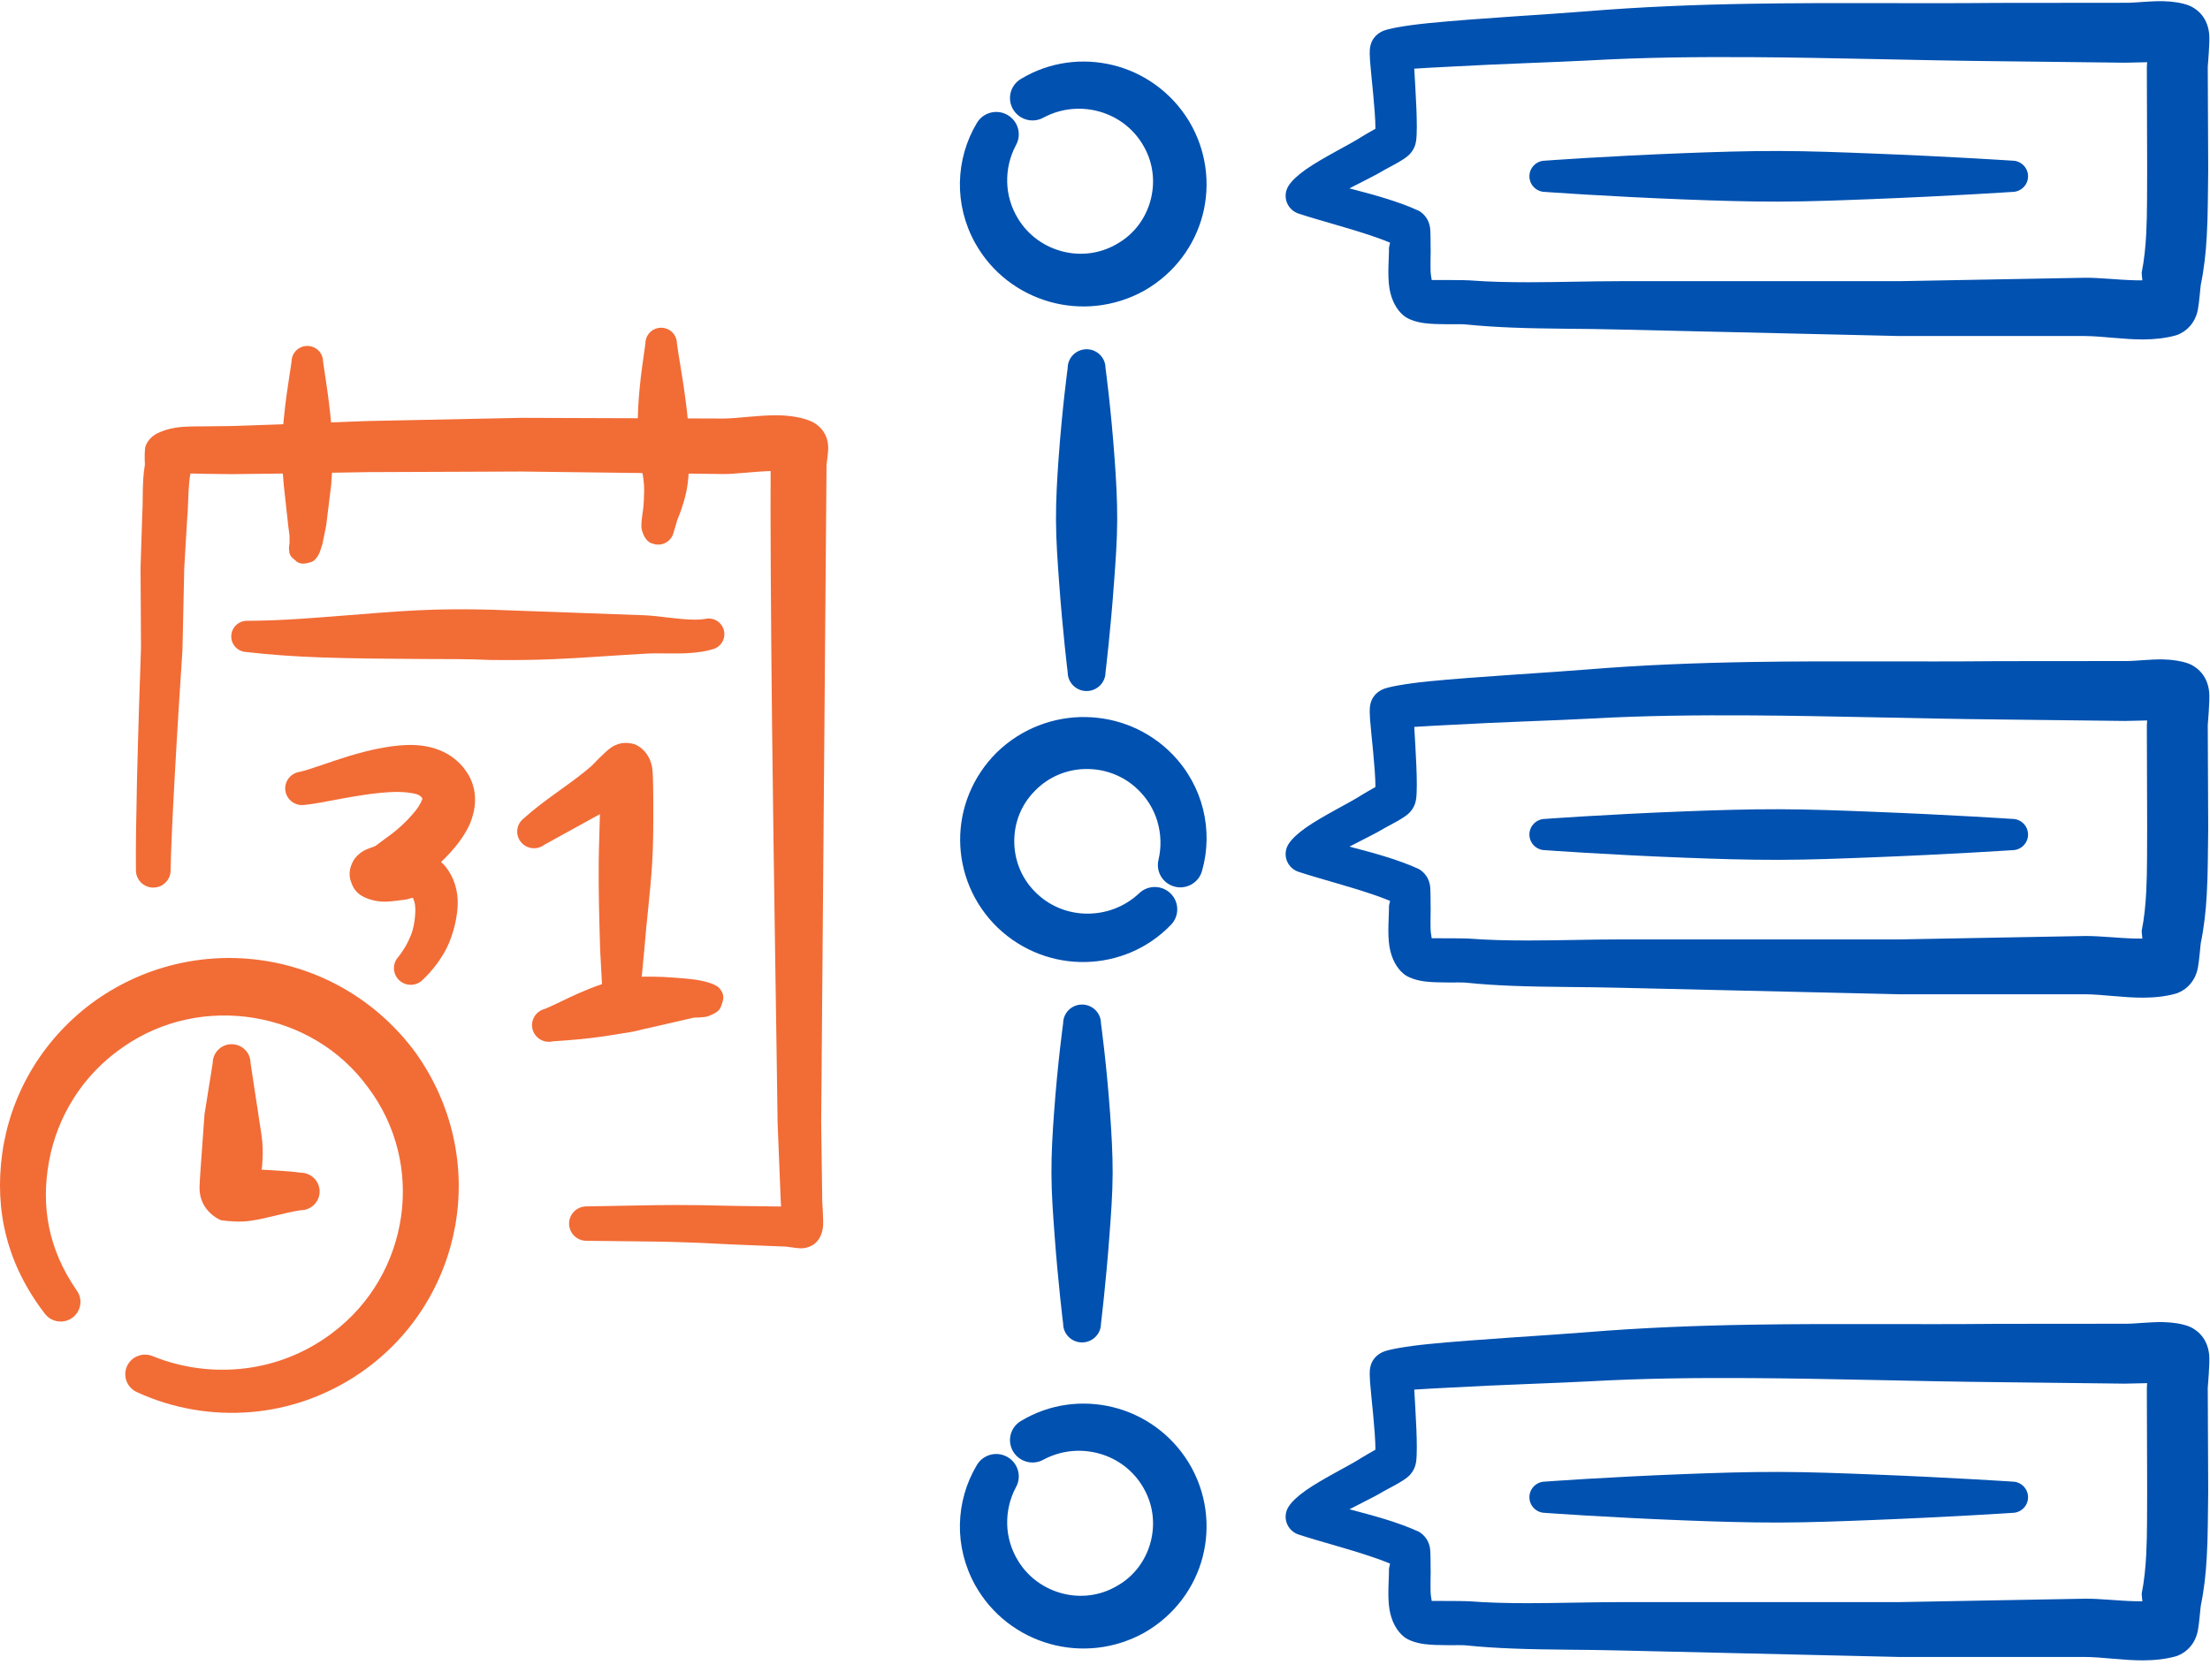 <svg width="121" height="92" viewBox="0 0 121 92" fill="none" xmlns="http://www.w3.org/2000/svg">
<path fill-rule="evenodd" clip-rule="evenodd" d="M84.598 10.511C84.123 10.511 83.737 10.128 83.737 9.655C83.737 9.183 84.123 8.799 84.598 8.799C84.598 8.799 87.966 8.55 92.274 8.385C93.889 8.323 95.639 8.265 97.389 8.269C99.139 8.273 100.886 8.343 102.504 8.407C106.809 8.574 110.177 8.799 110.177 8.799C110.652 8.799 111.038 9.183 111.038 9.655C111.038 10.128 110.652 10.511 110.177 10.511C110.177 10.511 106.809 10.736 102.504 10.904C100.886 10.967 99.139 11.037 97.389 11.041C95.639 11.045 93.889 10.987 92.274 10.925C87.966 10.76 84.598 10.511 84.598 10.511Z" fill="#0051B0"/>
<path fill-rule="evenodd" clip-rule="evenodd" d="M84.598 46.561C84.123 46.561 83.737 46.178 83.737 45.705C83.737 45.233 84.123 44.849 84.598 44.849C84.598 44.849 87.966 44.6 92.274 44.435C93.889 44.373 95.639 44.315 97.389 44.319C99.139 44.323 100.886 44.393 102.504 44.457C106.809 44.624 110.177 44.849 110.177 44.849C110.652 44.849 111.038 45.233 111.038 45.705C111.038 46.178 110.652 46.561 110.177 46.561C110.177 46.561 106.809 46.786 102.504 46.954C100.886 47.017 99.139 47.088 97.389 47.091C95.639 47.095 93.889 47.037 92.274 46.975C87.966 46.81 84.598 46.561 84.598 46.561Z" fill="#0051B0"/>
<path fill-rule="evenodd" clip-rule="evenodd" d="M84.598 82.855C84.123 82.855 83.737 82.472 83.737 81.999C83.737 81.526 84.123 81.143 84.598 81.143C84.598 81.143 87.966 80.894 92.274 80.729C93.889 80.667 95.639 80.609 97.389 80.613C99.139 80.617 100.886 80.687 102.504 80.75C106.809 80.918 110.177 81.143 110.177 81.143C110.652 81.143 111.038 81.526 111.038 81.999C111.038 82.472 110.652 82.855 110.177 82.855C110.177 82.855 106.809 83.08 102.504 83.248C100.886 83.311 99.139 83.381 97.389 83.385C95.639 83.388 93.889 83.331 92.274 83.269C87.966 83.104 84.598 82.855 84.598 82.855Z" fill="#0051B0"/>
<path fill-rule="evenodd" clip-rule="evenodd" d="M4.202 70.676L4.203 70.678C4.548 71.158 4.439 71.826 3.957 72.172C3.476 72.519 2.802 72.414 2.45 71.939C0.379 69.245 -0.306 66.302 0.12 63.186C0.553 60.024 2.23 57.043 4.992 54.965L4.995 54.963C7.806 52.88 11.21 52.123 14.427 52.607C17.661 53.093 20.694 54.841 22.768 57.671C22.769 57.673 22.771 57.675 22.772 57.677C24.797 60.525 25.491 63.918 24.929 67.102C24.373 70.253 22.608 73.197 19.758 75.17L19.757 75.171C17.905 76.445 15.831 77.161 13.735 77.335C11.598 77.512 9.444 77.14 7.507 76.247C6.96 76.009 6.71 75.375 6.949 74.832C7.188 74.291 7.822 74.043 8.372 74.276C9.985 74.931 11.748 75.154 13.477 74.933C15.134 74.721 16.755 74.087 18.18 73.013L18.181 73.012C20.328 71.406 21.605 69.083 21.959 66.633C22.307 64.217 21.739 61.671 20.156 59.561C20.154 59.559 20.152 59.557 20.151 59.555C18.606 57.434 16.336 56.151 13.923 55.751C11.493 55.348 8.908 55.828 6.737 57.347L6.733 57.349C4.517 58.875 3.136 61.148 2.686 63.592C2.228 66.077 2.648 68.432 4.202 70.676ZM14.318 64.056C15.047 64.11 15.788 64.127 16.465 64.226C17.036 64.226 17.5 64.686 17.5 65.253C17.5 65.82 17.036 66.281 16.465 66.281C15.578 66.41 14.63 66.733 13.694 66.861C13.146 66.936 12.618 66.897 12.114 66.831C12.068 66.824 10.878 66.334 10.925 64.984C10.939 64.567 11.019 63.517 11.021 63.476L11.197 61.026L11.647 58.215C11.647 57.648 12.111 57.188 12.682 57.188C13.253 57.188 13.717 57.648 13.717 58.215L14.132 60.939C14.204 61.485 14.316 62.023 14.365 62.574C14.403 63.01 14.385 63.446 14.349 63.883C14.348 63.892 14.336 63.957 14.318 64.056Z" fill="#F26C36"/>
<path fill-rule="evenodd" clip-rule="evenodd" d="M7.933 25.445C7.919 25.159 7.902 24.583 7.98 24.402C8.114 24.081 8.346 23.868 8.626 23.727C8.914 23.584 9.23 23.491 9.562 23.432C10.102 23.337 10.694 23.357 11.194 23.35L12.654 23.333L15.295 23.243L20.092 23.059L28.53 22.884L39.608 22.922C40.351 22.921 41.561 22.729 42.579 22.744C43.292 22.755 43.935 22.866 44.415 23.077C44.65 23.181 45.338 23.572 45.346 24.53C45.349 24.777 45.26 25.403 45.254 25.455L44.961 61.455L45.019 65.79C45.016 65.846 45.095 66.819 45.058 67.2C45.002 67.769 44.687 68.063 44.541 68.16C44.429 68.234 44.192 68.369 43.831 68.367C43.622 68.365 43.13 68.276 43.04 68.273L40.088 68.155C38.755 68.081 37.791 68.042 36.91 68.019C35.482 67.982 34.28 67.986 32.105 67.954C31.583 67.954 31.158 67.532 31.158 67.012C31.158 66.493 31.583 66.071 32.105 66.071C34.291 66.039 35.499 65.998 36.936 65.995C37.833 65.993 38.817 66.006 40.178 66.043L42.766 66.077C42.755 65.921 42.747 65.805 42.747 65.79L42.573 61.455C42.534 57.984 42.367 48.269 42.272 39.782C42.199 33.367 42.176 27.649 42.193 25.797C42.19 25.797 42.188 25.797 42.185 25.798C41.26 25.828 40.259 25.964 39.608 25.962L28.53 25.824L20.167 25.857L15.326 25.937L12.676 25.967L11.194 25.95C10.957 25.947 10.691 25.931 10.426 25.934C10.392 26.106 10.37 26.283 10.356 26.462C10.297 27.115 10.306 27.792 10.247 28.423L10.088 31.108L9.99 35.601C9.889 37.099 9.696 40.105 9.548 42.855C9.442 44.798 9.358 46.612 9.341 47.668C9.341 48.188 8.917 48.61 8.391 48.61C7.868 48.61 7.443 48.188 7.443 47.668C7.427 46.595 7.455 44.752 7.499 42.777C7.566 40.013 7.664 36.99 7.72 35.483L7.695 31.108L7.787 28.235C7.826 27.605 7.801 26.933 7.84 26.282C7.857 25.998 7.885 25.718 7.933 25.445Z" fill="#F26C36"/>
<path fill-rule="evenodd" clip-rule="evenodd" d="M13.476 35.709C13.001 35.684 12.635 35.28 12.663 34.808C12.688 34.336 13.096 33.974 13.571 34C15.416 33.993 17.25 33.837 19.1 33.691C20.349 33.593 21.596 33.487 22.845 33.425C24.212 33.358 25.576 33.355 26.94 33.393L35.326 33.698C36.072 33.733 36.93 33.894 37.749 33.927C38.043 33.939 38.328 33.945 38.596 33.898C39.06 33.787 39.527 34.07 39.636 34.53C39.748 34.989 39.463 35.452 39.002 35.562C38.621 35.678 38.208 35.731 37.78 35.763C36.964 35.823 36.089 35.754 35.343 35.8C33.643 35.893 31.963 36.031 30.272 36.102C29.129 36.15 27.986 36.157 26.834 36.144C25.616 36.085 24.394 36.098 23.172 36.091C21.297 36.08 19.424 36.068 17.552 36.004C16.185 35.956 14.829 35.864 13.476 35.709Z" fill="#F26C36"/>
<path fill-rule="evenodd" clip-rule="evenodd" d="M15.832 29.858C15.871 29.858 15.846 29.377 15.851 29.333L15.779 28.776L15.536 26.564C15.499 26.021 15.438 25.481 15.429 24.937C15.424 24.575 15.443 24.214 15.466 23.853C15.499 23.308 15.549 22.772 15.614 22.23C15.711 21.411 15.848 20.62 15.963 19.802C15.963 19.329 16.352 18.946 16.827 18.946C17.302 18.946 17.688 19.329 17.688 19.802C17.805 20.621 17.937 21.413 18.032 22.233C18.096 22.773 18.149 23.308 18.183 23.851C18.205 24.209 18.224 24.568 18.222 24.927C18.216 25.466 18.163 26.001 18.135 26.54L17.856 28.802L17.651 29.805C17.621 29.875 17.57 30.053 17.554 30.104C17.414 30.571 17.143 30.742 17.098 30.757C16.743 30.883 16.413 30.959 16.148 30.67C16.086 30.606 15.823 30.481 15.829 30.115C15.829 30.093 15.812 30.047 15.826 29.972C15.826 29.933 15.826 29.895 15.832 29.858Z" fill="#F26C36"/>
<path fill-rule="evenodd" clip-rule="evenodd" d="M37.078 28.485C37.067 28.514 36.894 29.147 36.846 29.273C36.675 29.715 36.178 29.939 35.734 29.771C35.468 29.715 35.253 29.454 35.135 28.995C35.071 28.747 35.186 28.088 35.202 27.964C35.25 27.622 35.261 27.257 35.267 26.884C35.272 26.55 35.233 26.223 35.177 25.915C35.107 25.441 35.021 24.974 34.979 24.5C34.937 24.027 34.917 23.551 34.92 23.077C34.923 22.503 34.959 21.937 35.012 21.365C35.088 20.503 35.217 19.67 35.337 18.805C35.337 18.332 35.722 17.949 36.2 17.949C36.676 17.949 37.061 18.332 37.061 18.805C37.181 19.652 37.332 20.465 37.453 21.305C37.528 21.859 37.606 22.407 37.657 22.964C37.699 23.424 37.724 23.886 37.735 24.349C37.743 24.813 37.715 25.273 37.713 25.74C37.693 26.211 37.645 26.705 37.517 27.191C37.397 27.646 37.251 28.084 37.078 28.485Z" fill="#F26C36"/>
<path fill-rule="evenodd" clip-rule="evenodd" d="M24.148 47.211C24.232 47.282 24.31 47.361 24.385 47.451C24.846 48.018 25.098 48.777 25.059 49.608C25.011 50.542 24.69 51.542 24.329 52.158C24.164 52.438 23.994 52.702 23.798 52.946C23.6 53.194 23.393 53.428 23.164 53.641C22.82 54.011 22.236 54.034 21.864 53.692C21.492 53.35 21.467 52.772 21.814 52.401C21.953 52.227 22.076 52.038 22.194 51.842C22.306 51.655 22.398 51.454 22.487 51.245C22.633 50.901 22.728 50.388 22.739 49.888C22.742 49.652 22.725 49.415 22.624 49.239C22.63 49.24 22.633 49.237 22.636 49.228C22.644 49.189 22.622 49.176 22.582 49.176C22.568 49.157 22.552 49.137 22.532 49.12C22.546 49.132 22.56 49.155 22.574 49.177C22.485 49.183 22.314 49.256 22.216 49.267C21.853 49.31 21.487 49.368 21.16 49.38C20.696 49.397 20.288 49.294 19.941 49.134C19.435 48.899 19.298 48.519 19.211 48.272C19.077 47.895 19.139 47.515 19.351 47.131C19.446 46.962 19.628 46.763 19.919 46.59C20.028 46.525 20.38 46.396 20.542 46.339L21.517 45.617C21.828 45.372 22.241 45.005 22.596 44.587C22.753 44.404 22.904 44.215 23.007 44.014C23.044 43.941 23.088 43.873 23.102 43.798C23.108 43.779 23.144 43.768 23.133 43.75C23.038 43.548 22.823 43.484 22.58 43.442C22.261 43.386 21.909 43.362 21.537 43.375C19.759 43.437 17.682 43.996 16.673 44.081C16.173 44.157 15.703 43.814 15.625 43.316C15.55 42.818 15.893 42.351 16.397 42.275C17.012 42.137 18.009 41.741 19.108 41.407C20.162 41.086 21.285 40.836 22.272 40.801C23.807 40.748 25 41.329 25.654 42.446C26.096 43.225 26.099 44.067 25.814 44.892C25.52 45.74 24.816 46.573 24.148 47.211ZM22.624 49.239C22.613 49.237 22.594 49.208 22.574 49.177C22.577 49.177 22.58 49.176 22.582 49.176C22.599 49.197 22.613 49.218 22.624 49.239Z" fill="#F26C36"/>
<path fill-rule="evenodd" clip-rule="evenodd" d="M32.96 53.897L32.858 52.006C32.812 50.4 32.763 48.801 32.78 47.195C32.789 46.326 32.831 45.457 32.846 44.588L29.8 46.266C29.398 46.574 28.819 46.5 28.509 46.102C28.199 45.703 28.273 45.129 28.675 44.821C28.923 44.595 29.18 44.385 29.445 44.176C30.412 43.414 31.46 42.754 32.389 41.948C32.41 41.93 33.13 41.156 33.475 40.929C33.987 40.591 34.466 40.687 34.71 40.749C34.871 40.789 35.62 41.154 35.723 42.171C35.774 42.678 35.765 43.974 35.769 44.054C35.77 45.137 35.772 46.22 35.705 47.3C35.605 48.893 35.396 50.471 35.271 52.064L35.136 53.495C35.181 53.493 35.225 53.49 35.27 53.488C35.621 53.491 35.963 53.487 36.313 53.504C36.839 53.529 37.345 53.575 37.87 53.627C37.955 53.636 39.242 53.776 39.461 54.222C39.729 54.582 39.544 54.896 39.472 55.127C39.394 55.379 39.129 55.517 38.767 55.657C38.594 55.725 37.974 55.736 37.99 55.732L35.587 56.286C35.26 56.344 34.946 56.445 34.621 56.507C34.518 56.527 33.343 56.717 33.076 56.755C32.133 56.893 31.216 56.967 30.261 57.032C29.767 57.148 29.271 56.843 29.154 56.353C29.038 55.862 29.344 55.37 29.838 55.254C30.456 54.99 31.022 54.69 31.634 54.419C32.055 54.233 32.473 54.063 32.908 53.915C32.925 53.909 32.943 53.903 32.96 53.897Z" fill="#F26C36"/>
<path fill-rule="evenodd" clip-rule="evenodd" d="M58.457 20.155C58.457 19.588 58.921 19.127 59.491 19.127C60.064 19.127 60.528 19.588 60.528 20.155C60.528 20.155 60.827 22.333 61.028 25.154C61.104 26.207 61.174 27.345 61.168 28.487C61.163 29.629 61.079 30.765 61 31.819C60.799 34.637 60.528 36.818 60.528 36.818C60.528 37.385 60.064 37.846 59.491 37.846C58.921 37.846 58.457 37.385 58.457 36.818C58.457 36.818 58.186 34.637 57.982 31.819C57.906 30.765 57.822 29.629 57.817 28.487C57.811 27.345 57.881 26.207 57.956 25.154C58.158 22.333 58.457 20.155 58.457 20.155Z" fill="#0051B0"/>
<path fill-rule="evenodd" clip-rule="evenodd" d="M58.208 56.044C58.208 55.477 58.672 55.016 59.242 55.016C59.815 55.016 60.279 55.477 60.279 56.044C60.279 56.044 60.578 58.193 60.779 60.978C60.852 62.018 60.922 63.142 60.919 64.268C60.913 65.396 60.83 66.518 60.751 67.558C60.547 70.34 60.279 72.493 60.279 72.493C60.279 73.06 59.815 73.52 59.242 73.52C58.672 73.52 58.208 73.06 58.208 72.493C58.208 72.493 57.937 70.34 57.733 67.558C57.657 66.518 57.571 65.396 57.568 64.268C57.562 63.142 57.632 62.018 57.708 60.978C57.909 58.193 58.208 56.044 58.208 56.044Z" fill="#0051B0"/>
<path fill-rule="evenodd" clip-rule="evenodd" d="M57.13 6.442C56.545 6.766 55.802 6.563 55.464 5.983C55.126 5.402 55.322 4.66 55.898 4.322C57.463 3.377 59.27 3.161 60.925 3.564C62.606 3.974 64.122 5.033 65.091 6.619C65.092 6.621 65.094 6.623 65.095 6.625C66.063 8.237 66.283 10.088 65.847 11.769C65.408 13.458 64.302 14.969 62.665 15.909C62.661 15.912 62.657 15.914 62.653 15.916C61.009 16.829 59.144 17.003 57.459 16.524C55.791 16.049 54.302 14.944 53.394 13.317L53.392 13.315C52.807 12.257 52.535 11.112 52.556 9.987C52.578 8.842 52.896 7.718 53.484 6.738C53.821 6.16 54.566 5.96 55.154 6.291C55.744 6.625 55.953 7.369 55.622 7.954C55.289 8.578 55.126 9.279 55.145 9.987C55.163 10.666 55.356 11.35 55.737 11.973L55.739 11.976C56.307 12.912 57.207 13.527 58.196 13.776C59.169 14.021 60.233 13.902 61.161 13.355C61.165 13.352 61.169 13.35 61.173 13.348C62.104 12.817 62.721 11.957 62.985 11.002C63.251 10.04 63.164 8.975 62.633 8.034C62.632 8.032 62.631 8.03 62.63 8.028C62.097 7.067 61.222 6.411 60.239 6.123C59.234 5.829 58.12 5.91 57.13 6.442Z" fill="#0051B0"/>
<path fill-rule="evenodd" clip-rule="evenodd" d="M62.368 48.924C62.849 48.459 63.619 48.464 64.095 48.936C64.572 49.41 64.576 50.177 64.106 50.653C62.839 51.97 61.149 52.647 59.447 52.686C57.717 52.725 55.978 52.094 54.632 50.813C54.63 50.812 54.629 50.81 54.627 50.808C53.275 49.502 52.583 47.771 52.569 46.035C52.556 44.29 53.233 42.544 54.571 41.212C54.574 41.209 54.578 41.205 54.581 41.202C55.932 39.894 57.689 39.243 59.44 39.271C61.174 39.297 62.899 39.98 64.197 41.316L64.199 41.318C65.038 42.188 65.597 43.224 65.868 44.316C66.144 45.428 66.127 46.596 65.813 47.695C65.637 48.34 64.969 48.726 64.316 48.558C63.66 48.389 63.265 47.724 63.433 47.073C63.593 46.385 63.569 45.664 63.368 44.986C63.175 44.334 62.811 43.724 62.282 43.221L62.279 43.219C61.488 42.461 60.46 42.1 59.44 42.116C58.437 42.131 57.439 42.521 56.684 43.29C56.681 43.293 56.678 43.297 56.675 43.3C55.913 44.054 55.539 45.044 55.532 46.035C55.524 47.033 55.884 48.038 56.64 48.81C56.642 48.812 56.643 48.813 56.645 48.815C57.409 49.606 58.423 50.014 59.447 50.037C60.493 50.06 61.549 49.694 62.368 48.924Z" fill="#0051B0"/>
<path fill-rule="evenodd" clip-rule="evenodd" d="M57.13 79.942C56.545 80.266 55.802 80.063 55.464 79.483C55.126 78.902 55.322 78.161 55.898 77.823C57.463 76.877 59.27 76.661 60.925 77.064C62.606 77.474 64.122 78.533 65.091 80.12C65.092 80.121 65.094 80.124 65.095 80.126C66.063 81.737 66.283 83.588 65.847 85.269C65.408 86.958 64.302 88.469 62.665 89.409C62.661 89.412 62.657 89.414 62.653 89.416C61.009 90.33 59.144 90.504 57.459 90.024C55.791 89.55 54.302 88.444 53.394 86.818L53.392 86.815C52.807 85.757 52.535 84.612 52.556 83.487C52.578 82.342 52.896 81.219 53.484 80.238C53.821 79.66 54.566 79.46 55.154 79.792C55.744 80.125 55.953 80.869 55.622 81.454C55.289 82.078 55.126 82.78 55.145 83.487C55.163 84.166 55.356 84.85 55.737 85.473L55.739 85.476C56.307 86.412 57.207 87.027 58.196 87.276C59.169 87.521 60.233 87.402 61.161 86.855C61.165 86.853 61.169 86.85 61.173 86.848C62.104 86.317 62.721 85.457 62.985 84.502C63.251 83.54 63.164 82.476 62.633 81.535C62.632 81.532 62.631 81.531 62.63 81.528C62.097 80.567 61.222 79.91 60.239 79.623C59.234 79.329 58.12 79.41 57.13 79.942Z" fill="#0051B0"/>
<path fill-rule="evenodd" clip-rule="evenodd" d="M75.307 7.051C75.305 6.041 75.075 4.189 75.011 3.333C74.989 3.029 74.991 2.807 75 2.703C75.064 2.021 75.528 1.79 75.693 1.708C75.962 1.576 76.92 1.395 78.231 1.265C80.814 1.008 84.996 0.774 86.824 0.622C89.837 0.374 92.856 0.255 95.877 0.205C100.366 0.131 104.858 0.204 109.341 0.16L116.405 0.153C116.88 0.158 117.719 0.051 118.429 0.065C118.968 0.076 119.457 0.156 119.823 0.291C120.142 0.41 120.844 0.817 120.953 1.836C121.003 2.32 120.877 3.573 120.877 3.669L120.902 9.31C120.88 10.497 120.894 11.742 120.821 12.971C120.771 13.859 120.673 14.739 120.497 15.586C120.478 15.674 120.408 16.601 120.335 16.963C120.128 17.993 119.331 18.31 119.136 18.365C118.596 18.518 117.99 18.587 117.35 18.59C116.276 18.595 115.1 18.41 114.163 18.403L104 18.403L88.663 18.047C86.737 17.995 84.752 18.019 82.796 17.941C81.929 17.906 81.065 17.853 80.216 17.765C79.947 17.737 78.728 17.796 77.982 17.697C77.457 17.627 77.063 17.458 76.864 17.295C76.473 16.979 76.182 16.453 76.073 15.788C75.953 15.034 76.059 14.049 76.048 13.566C76.048 13.548 76.079 13.431 76.107 13.289C75.805 13.164 75.481 13.044 75.142 12.93C73.806 12.474 72.289 12.088 71.117 11.704C70.807 11.608 70.558 11.373 70.449 11.069C70.34 10.765 70.382 10.428 70.561 10.158C70.726 9.902 71.053 9.592 71.492 9.283C72.42 8.631 73.966 7.881 74.575 7.476C74.653 7.424 75.05 7.199 75.307 7.051ZM73.882 10.317C74.533 10.486 75.198 10.663 75.824 10.855C76.495 11.061 77.124 11.288 77.661 11.535C77.734 11.568 78.264 11.86 78.309 12.587C78.326 12.827 78.326 13.429 78.326 13.481C78.343 13.788 78.309 14.31 78.326 14.835C78.329 14.982 78.36 15.18 78.388 15.335C78.944 15.335 80.218 15.337 80.436 15.354C81.504 15.436 82.592 15.458 83.682 15.458C85.362 15.457 87.05 15.4 88.696 15.399L104 15.399L114.163 15.212C114.977 15.206 115.972 15.33 116.925 15.351C117.051 15.354 117.174 15.355 117.297 15.353C117.277 15.136 117.255 14.961 117.26 14.931C117.4 14.236 117.47 13.516 117.509 12.79C117.57 11.605 117.548 10.405 117.559 9.26L117.542 3.669C117.542 3.65 117.548 3.548 117.559 3.407L116.357 3.434L109.341 3.352C104.864 3.307 100.377 3.158 95.891 3.13C92.931 3.112 89.971 3.142 87.014 3.309C85.42 3.397 82.049 3.5 79.497 3.646C78.67 3.693 77.94 3.721 77.432 3.76C77.501 4.989 77.638 6.94 77.535 7.707C77.504 7.93 77.412 8.21 77.163 8.466C76.864 8.775 75.956 9.207 75.774 9.32C75.386 9.561 74.631 9.926 73.882 10.317Z" fill="#0051B0"/>
<path fill-rule="evenodd" clip-rule="evenodd" d="M75.307 43.101C75.305 42.091 75.075 40.238 75.011 39.383C74.989 39.079 74.991 38.857 75 38.753C75.064 38.071 75.528 37.84 75.693 37.758C75.962 37.626 76.92 37.445 78.231 37.314C80.814 37.058 84.996 36.824 86.824 36.671C89.837 36.423 92.856 36.305 95.877 36.255C100.366 36.181 104.858 36.254 109.341 36.209L116.405 36.203C116.88 36.208 117.719 36.101 118.429 36.114C118.968 36.125 119.457 36.206 119.823 36.341C120.142 36.459 120.844 36.866 120.953 37.886C121.003 38.37 120.877 39.623 120.877 39.718L120.902 45.36C120.88 46.547 120.894 47.792 120.821 49.021C120.771 49.908 120.673 50.788 120.497 51.636C120.478 51.724 120.408 52.651 120.335 53.013C120.128 54.043 119.331 54.36 119.136 54.415C118.596 54.568 117.99 54.636 117.35 54.639C116.276 54.645 115.1 54.459 114.163 54.452L104 54.453L88.663 54.096C86.737 54.045 84.752 54.069 82.796 53.991C81.929 53.956 81.065 53.903 80.216 53.814C79.947 53.787 78.728 53.846 77.982 53.747C77.457 53.677 77.063 53.508 76.864 53.345C76.473 53.029 76.182 52.503 76.073 51.838C75.953 51.084 76.059 50.099 76.048 49.615C76.048 49.598 76.079 49.481 76.107 49.339C75.805 49.214 75.481 49.094 75.142 48.979C73.806 48.524 72.289 48.137 71.117 47.754C70.807 47.658 70.558 47.422 70.449 47.119C70.34 46.815 70.382 46.477 70.561 46.208C70.726 45.951 71.053 45.642 71.492 45.332C72.42 44.68 73.966 43.931 74.575 43.526C74.653 43.474 75.05 43.249 75.307 43.101ZM73.882 46.367C74.533 46.536 75.198 46.712 75.824 46.905C76.495 47.111 77.124 47.337 77.661 47.585C77.734 47.618 78.264 47.91 78.309 48.636C78.326 48.876 78.326 49.479 78.326 49.53C78.343 49.837 78.309 50.36 78.326 50.885C78.329 51.031 78.36 51.23 78.388 51.385C78.944 51.385 80.218 51.387 80.436 51.404C81.504 51.486 82.592 51.508 83.682 51.507C85.362 51.507 87.05 51.45 88.696 51.449L104 51.449L114.163 51.262C114.977 51.256 115.972 51.38 116.925 51.401C117.051 51.404 117.174 51.405 117.297 51.403C117.277 51.186 117.255 51.011 117.26 50.98C117.4 50.286 117.47 49.566 117.509 48.839C117.57 47.655 117.548 46.455 117.559 45.31L117.542 39.718C117.542 39.699 117.548 39.598 117.559 39.457L116.357 39.484L109.341 39.402C104.864 39.357 100.377 39.208 95.891 39.18C92.931 39.161 89.971 39.191 87.014 39.358C85.42 39.447 82.049 39.55 79.497 39.695C78.67 39.743 77.94 39.771 77.432 39.81C77.501 41.039 77.638 42.99 77.535 43.757C77.504 43.98 77.412 44.26 77.163 44.516C76.864 44.825 75.956 45.257 75.774 45.37C75.386 45.611 74.631 45.975 73.882 46.367Z" fill="#0051B0"/>
<path fill-rule="evenodd" clip-rule="evenodd" d="M75.307 79.395C75.305 78.384 75.075 76.532 75.011 75.676C74.989 75.372 74.991 75.151 75 75.046C75.064 74.365 75.528 74.134 75.693 74.052C75.962 73.92 76.92 73.738 78.231 73.608C80.814 73.352 84.996 73.117 86.824 72.965C89.837 72.717 92.856 72.599 95.877 72.549C100.366 72.475 104.858 72.548 109.341 72.503L116.405 72.497C116.88 72.502 117.719 72.394 118.429 72.408C118.968 72.419 119.457 72.499 119.823 72.634C120.142 72.753 120.844 73.16 120.953 74.18C121.003 74.663 120.877 75.917 120.877 76.012L120.902 81.653C120.88 82.841 120.894 84.086 120.821 85.314C120.771 86.202 120.673 87.082 120.497 87.93C120.478 88.017 120.408 88.945 120.335 89.306C120.128 90.337 119.331 90.653 119.136 90.709C118.596 90.861 117.99 90.93 117.35 90.933C116.276 90.939 115.1 90.753 114.163 90.746L104 90.747L88.663 90.39C86.737 90.339 84.752 90.363 82.796 90.284C81.929 90.25 81.065 90.196 80.216 90.108C79.947 90.08 78.728 90.14 77.982 90.041C77.457 89.971 77.063 89.801 76.864 89.639C76.473 89.323 76.182 88.796 76.073 88.132C75.953 87.377 76.059 86.393 76.048 85.909C76.048 85.891 76.079 85.775 76.107 85.633C75.805 85.507 75.481 85.388 75.142 85.273C73.806 84.817 72.289 84.431 71.117 84.048C70.807 83.952 70.558 83.716 70.449 83.412C70.34 83.108 70.382 82.771 70.561 82.502C70.726 82.245 71.053 81.936 71.492 81.626C72.42 80.974 73.966 80.225 74.575 79.82C74.653 79.768 75.05 79.542 75.307 79.395ZM73.882 82.66C74.533 82.829 75.198 83.006 75.824 83.199C76.495 83.404 77.124 83.631 77.661 83.879C77.734 83.912 78.264 84.203 78.309 84.93C78.326 85.17 78.326 85.773 78.326 85.824C78.343 86.131 78.309 86.653 78.326 87.179C78.329 87.325 78.36 87.524 78.388 87.678C78.944 87.678 80.218 87.681 80.436 87.697C81.504 87.779 82.592 87.802 83.682 87.801C85.362 87.801 87.05 87.744 88.696 87.743L104 87.742L114.163 87.556C114.977 87.549 115.972 87.673 116.925 87.695C117.051 87.697 117.174 87.699 117.297 87.697C117.277 87.479 117.255 87.305 117.26 87.274C117.4 86.58 117.47 85.859 117.509 85.133C117.57 83.948 117.548 82.748 117.559 81.604L117.542 76.012C117.542 75.993 117.548 75.892 117.559 75.751L116.357 75.778L109.341 75.696C104.864 75.651 100.377 75.502 95.891 75.474C92.931 75.455 89.971 75.485 87.014 75.652C85.42 75.74 82.049 75.844 79.497 75.989C78.67 76.036 77.94 76.065 77.432 76.104C77.501 77.333 77.638 79.284 77.535 80.051C77.504 80.274 77.412 80.553 77.163 80.81C76.864 81.119 75.956 81.551 75.774 81.663C75.386 81.905 74.631 82.269 73.882 82.66Z" fill="#0051B0"/>
</svg>
